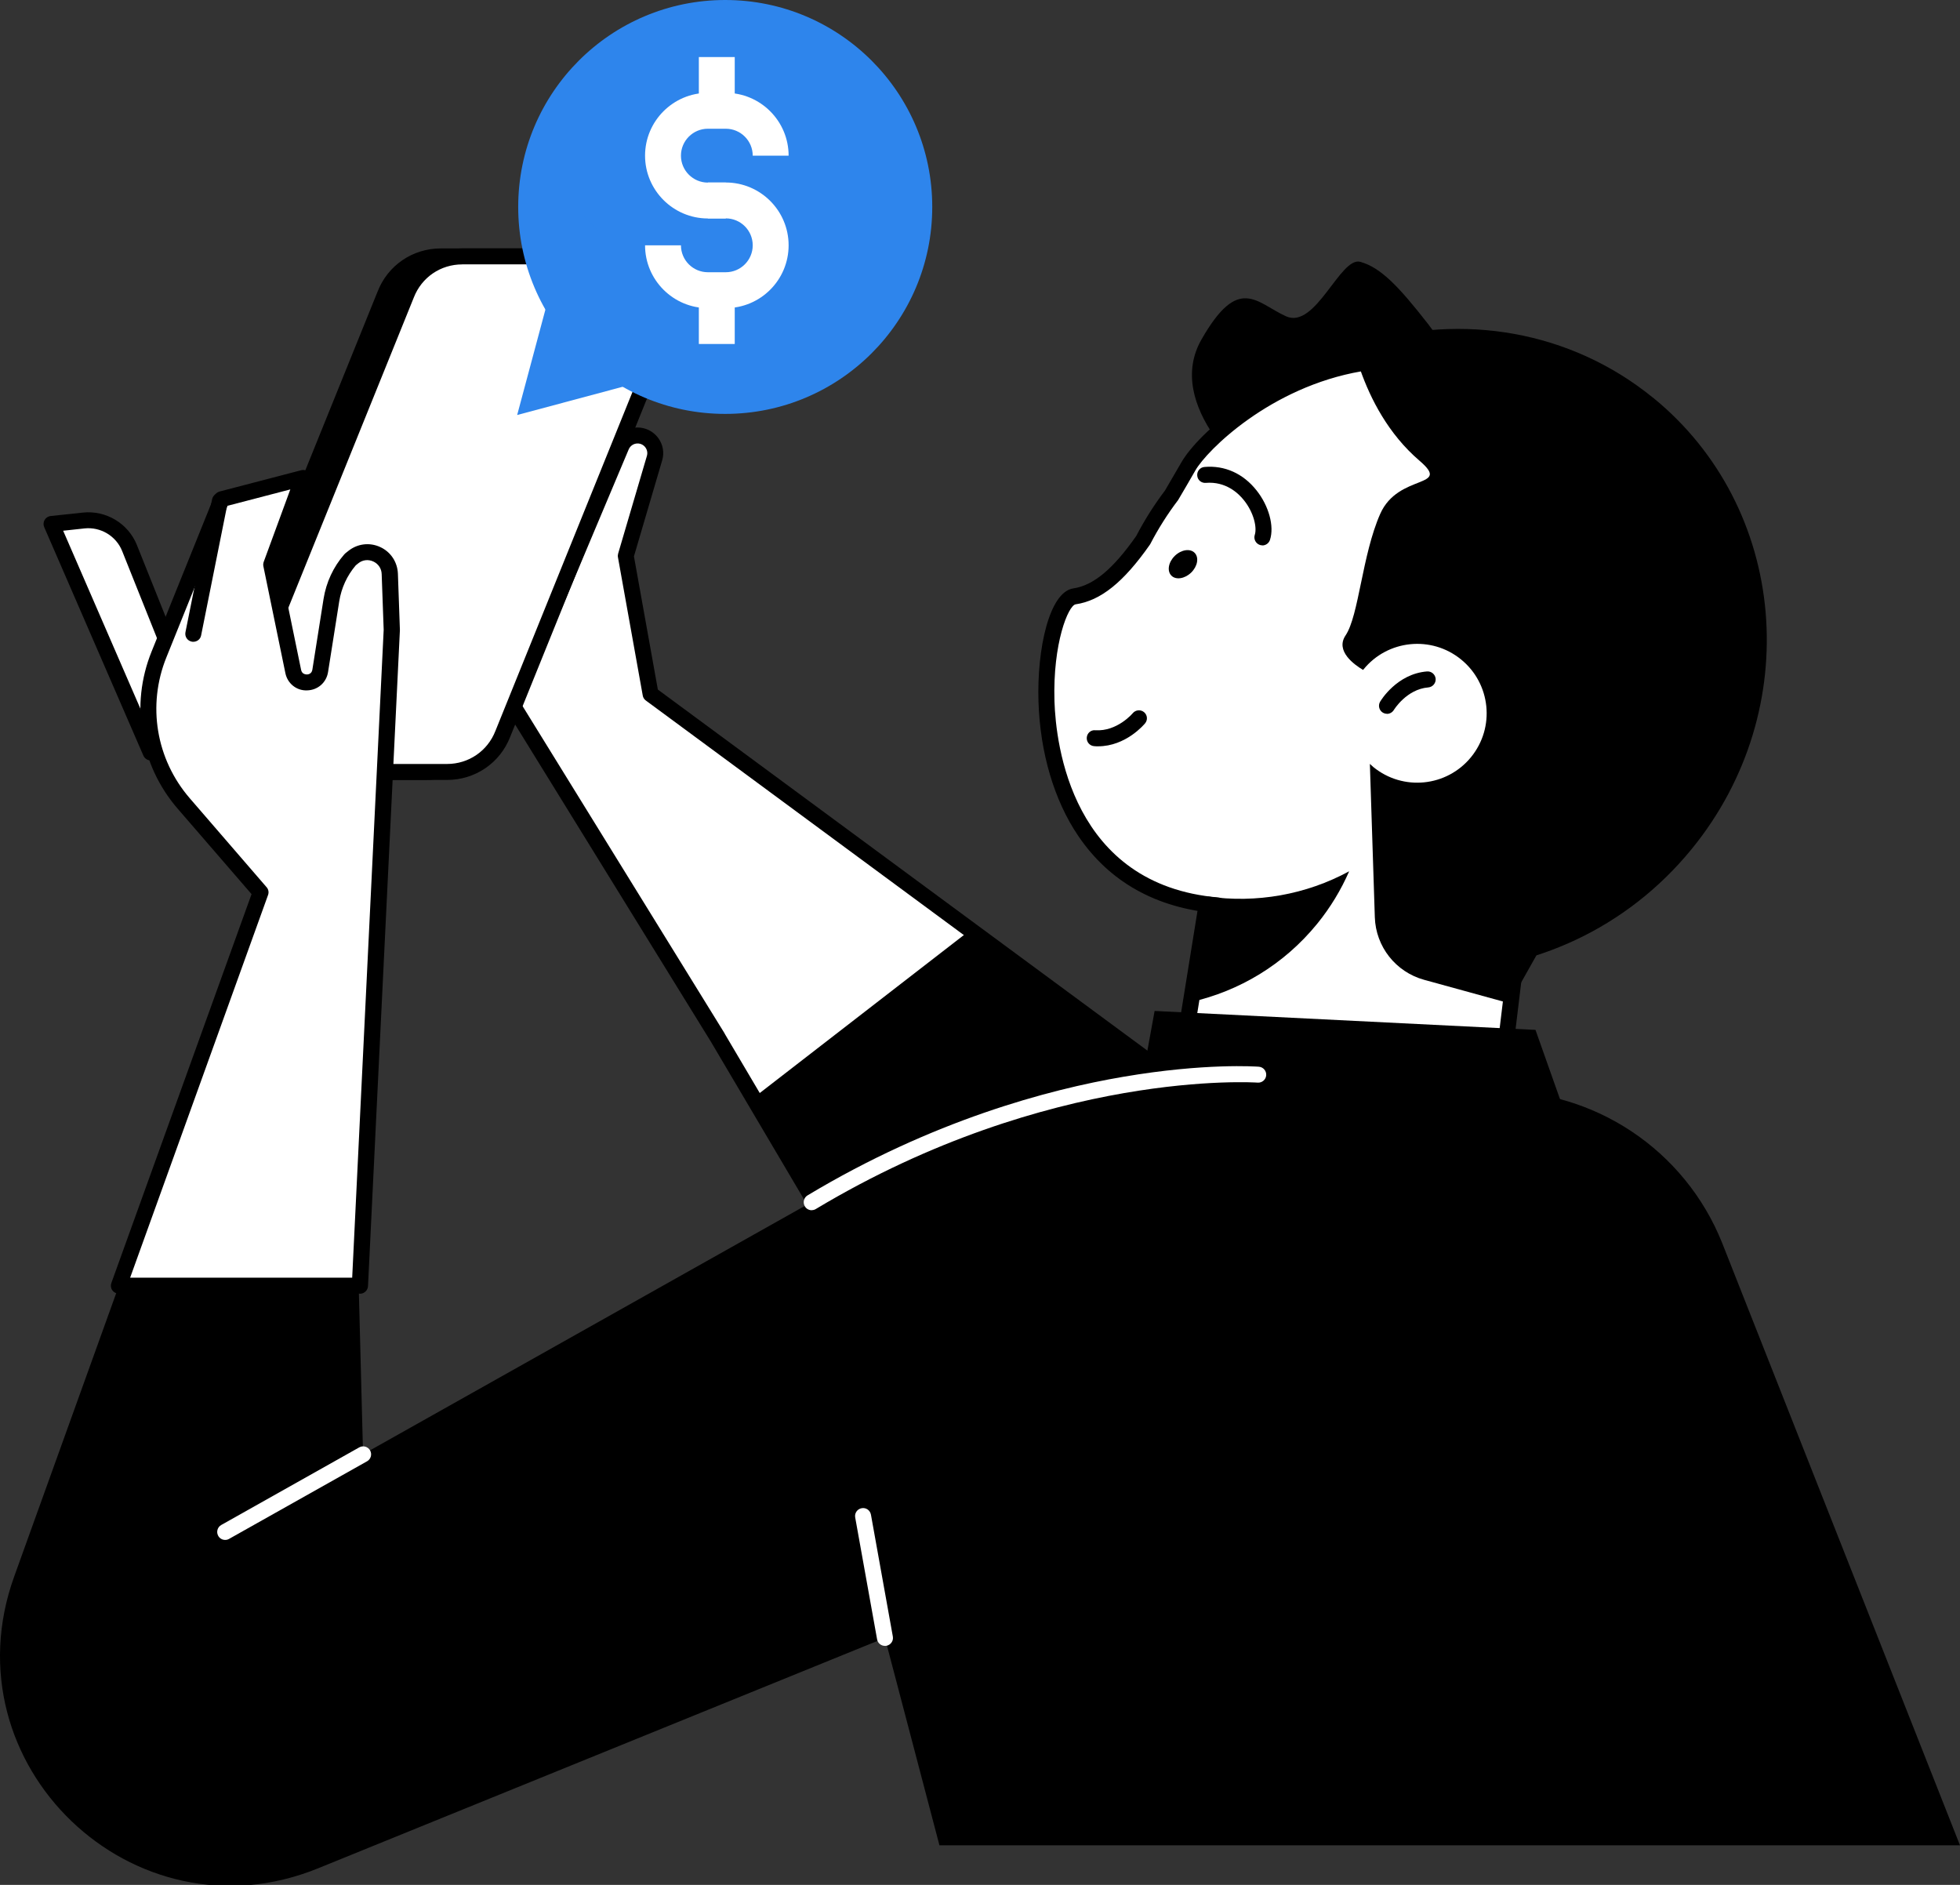 <?xml version="1.0" encoding="UTF-8"?> <svg xmlns="http://www.w3.org/2000/svg" width="234" height="225" viewBox="0 0 234 225" fill="none"><rect x="0" y="0" width="234" height="225" fill="#333333" stroke="none"/> <path d="M85.696 123.874L61.152 84.118L74.149 53.271C74.483 52.489 75.246 51.974 76.096 51.974C77.508 51.974 78.519 53.329 78.128 54.683L74.693 66.348L77.651 82.84L147.046 134.013L106.423 158.965L85.686 123.864L85.696 123.874Z" fill="white"></path> <path d="M106.432 159.928C106.356 159.928 106.279 159.928 106.203 159.9C105.955 159.843 105.745 159.68 105.611 159.461L84.885 124.37L60.35 84.624C60.188 84.357 60.159 84.032 60.283 83.756L73.281 52.909C73.758 51.764 74.874 51.03 76.105 51.03C77.079 51.03 77.975 51.478 78.567 52.26C79.149 53.042 79.331 54.025 79.054 54.96L75.685 66.415L78.539 82.315L147.628 133.259C147.886 133.45 148.029 133.746 148.02 134.07C148.01 134.385 147.838 134.681 147.562 134.843L106.938 159.795C106.785 159.89 106.613 159.938 106.442 159.938L106.432 159.928ZM62.23 84.032L86.516 123.368V123.387L106.766 157.658L145.357 133.956L77.107 83.622C76.907 83.479 76.773 83.26 76.735 83.021L73.777 66.529C73.748 66.386 73.758 66.234 73.796 66.091L77.231 54.425C77.336 54.072 77.269 53.7 77.05 53.405C76.83 53.109 76.487 52.937 76.124 52.937C75.657 52.937 75.237 53.214 75.055 53.653L62.249 84.051L62.23 84.032Z" fill="black"></path> <path d="M147.046 134.023L115.851 111.016L89.942 131.066L106.432 158.975L147.046 134.023Z" fill="black"></path> <path d="M175.685 158.517L139.565 135.844L145.911 96.499L182.451 102.384L175.685 158.517Z" fill="white"></path> <path d="M175.684 159.471C175.503 159.471 175.331 159.423 175.179 159.328L139.059 136.646C138.735 136.446 138.563 136.064 138.62 135.683L144.966 96.337C145.004 96.089 145.148 95.86 145.348 95.717C145.558 95.564 145.806 95.507 146.054 95.545L182.603 101.431C183.109 101.516 183.462 101.974 183.395 102.489L176.629 158.632C176.591 158.956 176.391 159.233 176.095 159.376C175.961 159.442 175.828 159.471 175.684 159.471ZM140.605 135.368L174.921 156.915L181.401 103.176L146.703 97.587L140.615 135.368H140.605Z" fill="black"></path> <path d="M177.259 51.154C177.259 51.154 157.153 62.381 152.954 59.739C148.745 57.096 138.993 48.312 143.44 40.529C147.886 32.736 149.976 36.131 153.526 37.753C157.067 39.374 160.015 30.57 162.411 31.257C164.815 31.944 166.896 34.062 170.512 38.697C174.129 43.333 177.269 51.164 177.269 51.164L177.259 51.154Z" fill="black"></path> <path d="M170.865 115.051C179.721 113.935 188.271 109.461 194.455 101.878C206.937 86.55 204.742 64.669 190.18 52.241C166.275 31.858 144.814 50.629 141.903 55.684C141.216 56.867 140.558 58.012 139.909 59.118C138.601 60.844 137.466 62.638 136.502 64.498C133.897 68.218 131.311 70.755 128.305 71.203C123.695 71.89 119.831 105.922 145.434 108.097L170.884 115.051H170.865Z" fill="white"></path> <path d="M170.856 116.005C170.379 116.005 169.968 115.652 169.911 115.165C169.844 114.641 170.216 114.164 170.741 114.097C179.73 112.962 187.89 108.403 193.711 101.268C205.782 86.455 203.95 65.242 189.55 52.957C180.942 45.612 171.858 42.713 162.534 44.325C151.646 46.204 144.088 53.758 142.714 56.152C142.027 57.344 141.369 58.489 140.71 59.595C140.691 59.624 140.672 59.662 140.653 59.691C139.393 61.35 138.277 63.115 137.332 64.937C137.313 64.975 137.294 65.013 137.265 65.042C134.135 69.506 131.406 71.7 128.419 72.138C127.541 72.272 125.68 76.774 125.89 83.699C126.052 88.821 127.932 105.646 145.481 107.134C146.006 107.182 146.398 107.64 146.35 108.164C146.302 108.689 145.844 109.08 145.319 109.032C138.048 108.412 132.456 105.293 128.715 99.761C125.852 95.536 124.172 89.841 123.982 83.746C123.781 77.432 125.289 70.66 128.133 70.24C130.547 69.878 132.866 67.951 135.652 63.983C136.626 62.104 137.78 60.282 139.078 58.565C139.718 57.478 140.367 56.352 141.044 55.189C143.077 51.66 151.36 44.296 162.191 42.426C172.096 40.719 181.706 43.762 190.771 51.488C205.964 64.441 207.901 86.827 195.171 102.451C189.044 109.967 180.446 114.774 170.961 115.967C170.923 115.967 170.884 115.967 170.837 115.967L170.856 116.005Z" fill="black"></path> <path d="M197.356 47.482C187.432 39.403 174.511 37.409 162.869 40.929C166.027 42.331 169.043 44.124 171.82 46.385C190.667 61.722 191.936 91.339 174.664 112.533C173.7 113.706 172.707 114.832 171.677 115.9C182.918 115.881 194.198 110.892 201.994 101.316C215.535 84.691 213.464 60.587 197.356 47.472V47.482Z" fill="black"></path> <path d="M164.777 61.35C166.943 56.438 173.394 58.355 169.463 54.989C162.019 48.617 160.931 38.106 160.931 38.106C182.469 36.36 198.062 70.917 198.062 70.917L185.218 110.864L180.208 119.763L170.016 116.959C166.628 116.024 164.252 113 164.138 109.5L163.546 91.186C163.68 91.32 163.823 91.444 163.966 91.568C167.516 94.458 172.736 93.924 175.627 90.376C178.519 86.827 177.984 81.61 174.434 78.72C170.884 75.83 165.664 76.364 162.783 79.912C162.763 79.931 162.754 79.95 162.735 79.969C161.704 79.359 159.385 77.718 160.645 75.849C162.239 73.474 162.611 66.263 164.777 61.35Z" fill="black"></path> <path d="M131.091 89.088C130.939 89.088 130.786 89.088 130.624 89.069C130.099 89.03 129.708 88.573 129.746 88.048C129.784 87.523 130.232 87.113 130.767 87.17C133.372 87.342 135.223 85.158 135.233 85.139C135.567 84.738 136.168 84.671 136.578 85.005C136.989 85.339 137.046 85.94 136.712 86.341C136.617 86.455 134.431 89.088 131.091 89.088Z" fill="black"></path> <path d="M165.588 85.206C165.426 85.206 165.254 85.158 165.101 85.072C164.653 84.805 164.5 84.223 164.767 83.766C164.844 83.632 166.762 80.437 170.369 80.15C170.894 80.112 171.352 80.503 171.4 81.028C171.438 81.553 171.046 82.01 170.522 82.058C167.926 82.268 166.428 84.719 166.409 84.748C166.227 85.044 165.912 85.215 165.588 85.215V85.206Z" fill="black"></path> <path d="M150.711 65.099C150.616 65.099 150.511 65.08 150.415 65.052C149.919 64.889 149.642 64.346 149.804 63.85C150.091 62.972 149.69 61.189 148.516 59.72C147.829 58.852 146.331 57.45 143.964 57.64C143.43 57.688 142.972 57.297 142.934 56.772C142.886 56.248 143.277 55.78 143.802 55.742C146.216 55.532 148.421 56.524 150.014 58.537C151.493 60.397 152.152 62.829 151.618 64.451C151.484 64.851 151.112 65.109 150.711 65.109V65.099Z" fill="black"></path> <path d="M142.208 68.352C141.435 69.096 140.376 69.258 139.842 68.705C139.307 68.151 139.489 67.102 140.262 66.349C141.035 65.605 142.094 65.443 142.628 65.996C143.163 66.549 142.981 67.598 142.208 68.352Z" fill="black"></path> <path d="M144.231 107.02L142.199 119.611C147.915 118.313 153.259 115.175 157.248 110.282C158.841 108.327 160.111 106.209 161.074 104.006C155.912 106.81 149.986 107.84 144.222 107.02H144.231Z" fill="black"></path> <path d="M21.167 79.673L15.461 65.423C14.583 63.22 12.34 61.875 9.983 62.133L6.147 62.552L17.99 89.832L21.167 79.683V79.673Z" fill="white"></path> <path d="M17.999 90.776C17.617 90.776 17.274 90.547 17.121 90.204L5.279 62.924C5.155 62.647 5.174 62.323 5.326 62.066C5.479 61.808 5.746 61.627 6.052 61.598L9.888 61.188C12.655 60.892 15.318 62.485 16.348 65.07L22.055 79.32C22.131 79.521 22.141 79.749 22.084 79.959L18.906 90.108C18.791 90.49 18.448 90.757 18.047 90.776C18.028 90.776 18.009 90.776 17.999 90.776ZM7.54 63.353L17.846 87.094L20.156 79.711L14.583 65.776C13.867 63.983 12.016 62.876 10.098 63.077L7.55 63.353H7.54Z" fill="black"></path> <path d="M234 220.281L205.61 148.387C201.163 137.246 190.285 130.016 178.28 130.226L132.159 131.056C123.037 131.342 114.124 133.822 106.165 138.286L43.345 173.597L42.83 153.719L14.058 153.852L1.691 188.2C-6.383 210.615 15.9 232 37.972 223.024L105.65 195.516L112.159 220.281H234Z" fill="black"></path> <path d="M50.826 92.15H33.525C28.496 92.15 25.042 87.094 26.864 82.411L45.978 35.158C47.047 32.411 49.691 30.599 52.639 30.599H69.94C74.969 30.599 78.424 35.654 76.601 40.337L57.487 87.59C56.418 90.337 53.775 92.15 50.826 92.15Z" fill="black"></path> <path d="M50.826 93.103H33.525C30.844 93.103 28.343 91.787 26.836 89.574C25.328 87.361 25.003 84.557 25.967 82.067L45.081 34.805C46.294 31.677 49.261 29.654 52.63 29.654H69.931C72.603 29.654 75.103 30.971 76.62 33.184C78.128 35.387 78.453 38.201 77.489 40.69L58.375 87.953C57.163 91.081 54.195 93.103 50.826 93.103ZM52.639 31.562C50.063 31.562 47.801 33.107 46.866 35.511L27.752 82.773C27.008 84.7 27.246 86.789 28.42 88.496C29.594 90.213 31.454 91.196 33.535 91.196H50.836C53.412 91.196 55.674 89.65 56.609 87.247L75.723 39.984C76.468 38.058 76.229 35.969 75.055 34.252C73.882 32.535 72.021 31.553 69.941 31.553H52.639V31.562Z" fill="black"></path> <path d="M53.365 92.15H36.064C31.035 92.15 27.58 87.094 29.403 82.411L48.517 35.158C49.586 32.411 52.229 30.599 55.178 30.599H72.479C77.508 30.599 80.963 35.654 79.14 40.337L60.026 87.59C58.957 90.337 56.313 92.15 53.365 92.15Z" fill="white"></path> <path d="M53.365 93.103H36.064C33.392 93.103 30.892 91.787 29.374 89.574C27.857 87.361 27.542 84.557 28.506 82.067L47.62 34.805C48.832 31.677 51.8 29.654 55.169 29.654H72.47C75.151 29.654 77.651 30.971 79.159 33.184C80.667 35.397 80.991 38.201 80.028 40.69L60.913 87.953C59.701 91.081 56.734 93.103 53.365 93.103ZM55.178 31.562C52.602 31.562 50.34 33.107 49.405 35.511L30.291 82.773C29.546 84.7 29.785 86.789 30.959 88.496C32.132 90.213 33.993 91.196 36.074 91.196H53.374C55.951 91.196 58.213 89.65 59.148 87.247L78.262 39.984C79.006 38.058 78.768 35.969 77.594 34.252C76.42 32.535 74.559 31.553 72.479 31.553H55.178V31.562Z" fill="black"></path> <path d="M42.18 66.501L41.808 66.796C40.625 68.16 39.842 69.839 39.556 71.623L38.22 80.074C37.934 81.876 35.367 81.934 34.995 80.15L32.37 67.407L36.178 57.048L26.444 59.586L18.963 78.138C16.539 84.147 17.684 91.005 21.921 95.907L31.101 106.533L14.172 153.48H42.944L46.751 75.238L46.513 68.504C46.437 66.3 43.889 65.127 42.161 66.501H42.18Z" fill="white"></path> <path d="M42.963 154.425H14.191C13.876 154.425 13.59 154.272 13.409 154.024C13.227 153.767 13.189 153.442 13.294 153.156L30.032 106.733L21.215 96.537C16.72 91.339 15.527 84.156 18.094 77.785L25.576 59.233C25.69 58.956 25.929 58.746 26.225 58.67L35.958 56.133C36.302 56.047 36.665 56.152 36.903 56.419C37.142 56.686 37.218 57.058 37.094 57.392L33.382 67.493L35.949 79.969C36.054 80.484 36.502 80.503 36.636 80.513C36.77 80.513 37.218 80.456 37.294 79.931L38.63 71.48C38.945 69.515 39.795 67.674 41.102 66.177C41.14 66.129 41.178 66.091 41.226 66.053L41.598 65.757C42.676 64.898 44.127 64.717 45.387 65.299C46.646 65.871 47.448 67.092 47.505 68.475L47.744 75.209L43.936 153.528C43.907 154.034 43.488 154.434 42.982 154.434L42.963 154.425ZM15.546 152.517H42.047L45.807 75.181L45.568 68.533C45.549 67.865 45.167 67.302 44.566 67.025C43.965 66.749 43.287 66.825 42.772 67.245L42.476 67.483C41.436 68.704 40.758 70.183 40.501 71.776L39.165 80.227C38.964 81.486 37.934 82.382 36.665 82.411C35.414 82.468 34.317 81.591 34.069 80.341L31.445 67.598C31.407 67.426 31.426 67.245 31.483 67.073L34.661 58.422L27.16 60.377L19.86 78.481C17.56 84.185 18.629 90.623 22.646 95.278L31.826 105.904C32.055 106.161 32.122 106.524 31.998 106.848L15.537 152.517H15.546Z" fill="black"></path> <path d="M23.076 75.658L26.254 59.795L23.076 75.658Z" fill="white"></path> <path d="M23.076 76.611C23.019 76.611 22.952 76.611 22.885 76.592C22.37 76.487 22.036 75.991 22.141 75.467L25.319 59.605C25.424 59.09 25.92 58.746 26.445 58.861C26.96 58.966 27.294 59.462 27.189 59.986L24.011 75.848C23.925 76.306 23.525 76.611 23.076 76.611Z" fill="black"></path> <path d="M86.583 49.408C100.233 49.408 111.299 38.348 111.299 24.704C111.299 11.06 100.233 0 86.583 0C72.933 0 61.867 11.06 61.867 24.704C61.867 38.348 72.933 49.408 86.583 49.408Z" fill="#2E85EC"></path> <path d="M61.743 49.542L65.093 37.037L68.442 24.533L77.603 33.69L86.755 42.837L74.244 46.194L61.743 49.542Z" fill="#2E85EC"></path> <path d="M105.65 196.47C105.192 196.47 104.791 196.145 104.714 195.688L102.1 181.142C102.004 180.627 102.348 180.131 102.873 180.035C103.397 179.94 103.884 180.283 103.98 180.808L106.594 195.354C106.69 195.869 106.346 196.365 105.821 196.46C105.764 196.47 105.707 196.479 105.65 196.479V196.47Z" fill="white"></path> <path d="M26.884 183.822C26.55 183.822 26.225 183.65 26.053 183.336C25.796 182.878 25.958 182.296 26.416 182.038L42.887 172.777C43.345 172.519 43.927 172.681 44.185 173.139C44.442 173.597 44.28 174.179 43.822 174.436L27.351 183.698C27.208 183.784 27.046 183.822 26.884 183.822Z" fill="white"></path> <path d="M134.039 141.615L137.847 120.678L183.318 122.939L189.254 139.707L134.039 141.615Z" fill="black"></path> <path d="M96.909 144.467C96.584 144.467 96.269 144.305 96.088 143.999C95.821 143.551 95.964 142.96 96.412 142.693C111.29 133.765 125.127 130.064 134.106 128.538C143.869 126.869 150.024 127.317 150.291 127.336C150.816 127.374 151.207 127.832 151.169 128.357C151.131 128.881 150.673 129.272 150.148 129.234C149.909 129.215 125.337 127.574 97.395 144.324C97.243 144.419 97.071 144.457 96.909 144.457V144.467Z" fill="white"></path> <path d="M87.719 6.811H83.434V13.23H87.719V6.811Z" fill="white"></path> <path d="M87.719 34.643H83.434V41.062H87.719V34.643Z" fill="white"></path> <path d="M86.65 26.078H84.513C80.381 26.078 77.012 22.711 77.012 18.581C77.012 14.451 80.371 11.084 84.513 11.084H86.65C90.782 11.084 94.151 14.441 94.151 18.581H89.866C89.866 16.807 88.425 15.367 86.65 15.367H84.513C82.738 15.367 81.297 16.807 81.297 18.581C81.297 20.355 82.738 21.796 84.513 21.796H86.65V26.078Z" fill="white"></path> <path d="M86.65 36.78H84.513C80.381 36.78 77.012 33.422 77.012 29.282H81.297C81.297 31.057 82.738 32.497 84.513 32.497H86.65C88.425 32.497 89.866 31.057 89.866 29.282C89.866 27.508 88.425 26.068 86.65 26.068H84.513V21.785H86.65C90.782 21.785 94.151 25.143 94.151 29.282C94.151 33.422 90.792 36.78 86.65 36.78Z" fill="white"></path> </svg> 